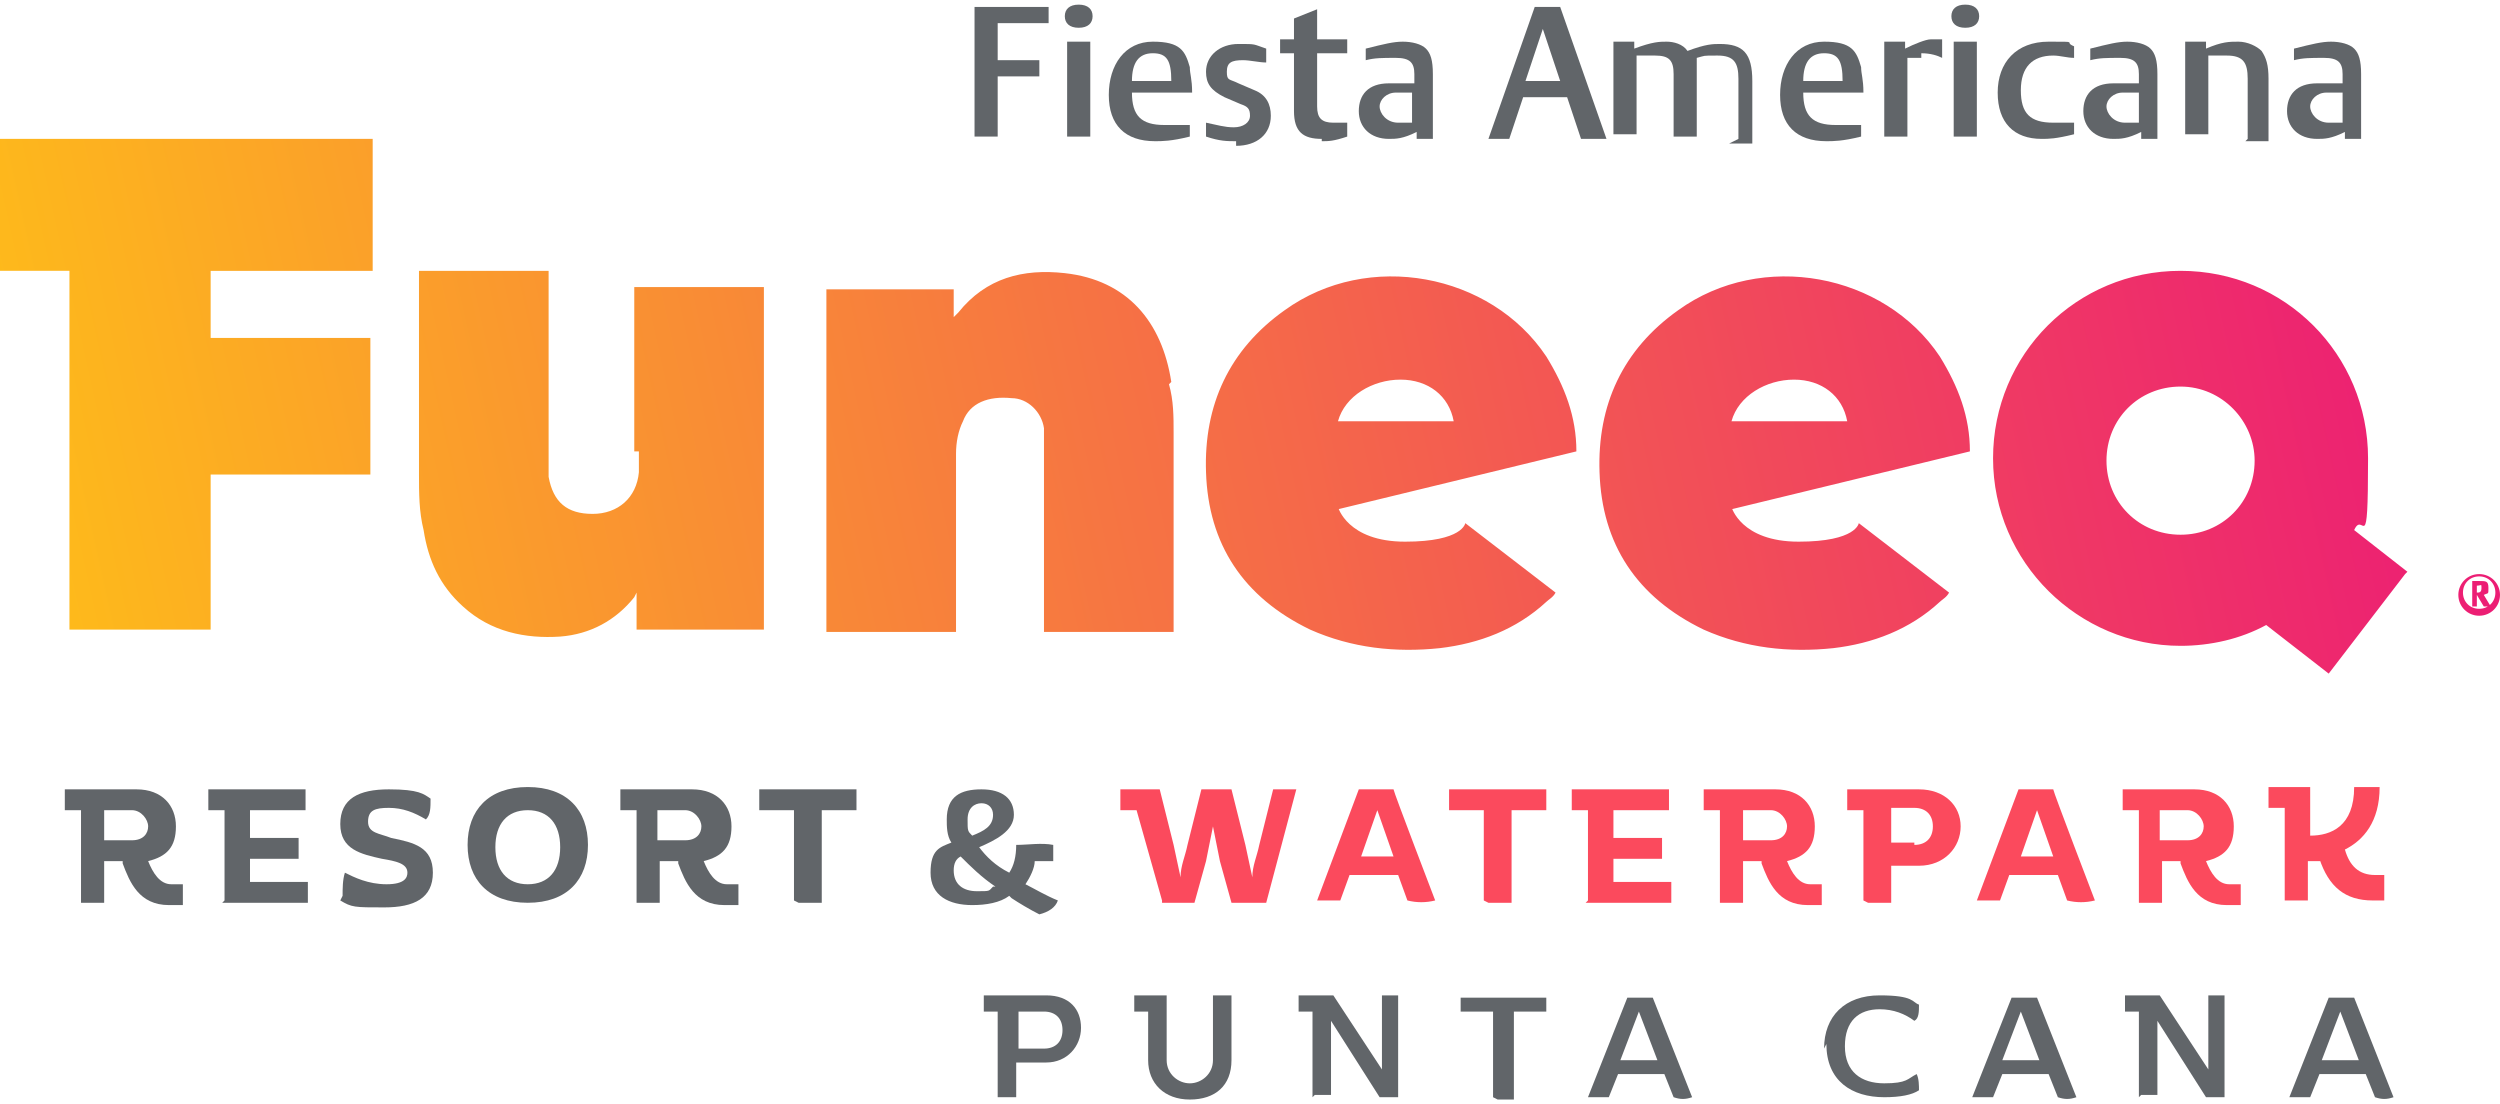 <?xml version="1.0" encoding="UTF-8"?>
<svg id="Layer_1" xmlns="http://www.w3.org/2000/svg" xmlns:xlink="http://www.w3.org/1999/xlink" version="1.1" viewBox="0 0 108 47.7">
  <!-- Generator: Adobe Illustrator 30.0.0, SVG Export Plug-In . SVG Version: 2.1.1 Build 123)  -->
  <defs>
    <style>
      .st0 {
        fill: none;
      }

      .st1 {
        fill: url(#linear-gradient1);
      }

      .st2 {
        fill: url(#linear-gradient);
      }

      .st3 {
        fill: #616569;
      }

      .st4 {
        fill: #fb4a5d;
      }
    </style>
    <linearGradient id="linear-gradient" x1="-3.6" y1="20.5" x2="105.2" y2="44.6" gradientTransform="translate(0 50) scale(1 -1)" gradientUnits="userSpaceOnUse">
      <stop offset="0" stop-color="#ffc415"/>
      <stop offset="1" stop-color="#ec1a76"/>
    </linearGradient>
    <linearGradient id="linear-gradient1" x1=".8" y1=".7" x2="109.6" y2="24.9" xlink:href="#linear-gradient"/>
  </defs>
  <g>
    <g>
      <g>
        <path class="st2" d="M0,6h16.1v5.7h-7v2.9h6.9v5.9h-6.9v6.7H3v-15.5H0v-5.7h0ZM50.6,16.5c-.4-2.6-1.9-4.4-4.6-4.7-1.8-.2-3.4.2-4.6,1.7,0,0-.2.2-.2.2v-1.2h-5.5s0,14.8,0,14.8h5.6v-.4c0-2.4,0-4.8,0-7.3,0-.5.1-1,.3-1.4.3-.8,1.1-1.1,2.1-1,.7,0,1.3.6,1.4,1.3,0,.3,0,.6,0,.9,0,2.5,0,5,0,7.5v.4h5.6c0-.1,0-.2,0-.3,0-2.8,0-5.5,0-8.3,0-.7,0-1.4-.2-2.1h0ZM27.6,19.5c0,.3,0,.6,0,.9-.1,1.1-.9,1.8-2,1.8-1.1,0-1.7-.5-1.9-1.6,0-.2,0-.4,0-.6,0-2.5,0-4.1,0-6.6v-1.7h-5.6s0,6.1,0,8.8c0,.8,0,1.6.2,2.4.2,1.3.7,2.4,1.7,3.3,1.2,1.1,2.7,1.4,4.2,1.3,1.3-.1,2.4-.7,3.2-1.7,0,0,.1-.2.1-.2v1.6h5.5v-14.8h-5.6s0,4.8,0,7.1h0ZM103.9,24.8l-3.3,4.3-2.7-2.1c-1.1.6-2.4.9-3.7.9-4.4,0-8.1-3.6-8.1-8.1s3.6-8.1,8.1-8.1,8.1,3.6,8.1,8.1-.2,2.2-.6,3.1l2.3,1.8h0ZM97.4,19.9c0-1.7-1.4-3.2-3.2-3.2s-3.2,1.4-3.2,3.2,1.4,3.2,3.2,3.2,3.2-1.4,3.2-3.2h0ZM57.8,21.9h0,0s.4,1.5,2.9,1.5,2.6-.8,2.6-.8l3.9,3c-.1.2-.3.3-.4.4-1.3,1.2-2.9,1.8-4.6,2-1.9.2-3.8,0-5.6-.8-2.9-1.4-4.4-3.7-4.5-6.8-.1-2.9,1-5.3,3.4-7,3.6-2.6,8.9-1.6,11.3,2,.8,1.3,1.3,2.6,1.3,4.1,0,0-10.3,2.5-10.3,2.5h0ZM62.8,18.2c-.2-1.1-1.1-1.8-2.3-1.8-1.2,0-2.4.7-2.7,1.8h5ZM74.8,21.9h0,0s.4,1.5,2.9,1.5,2.6-.8,2.6-.8l3.9,3c-.1.2-.3.3-.4.4-1.3,1.2-2.9,1.8-4.6,2-1.9.2-3.8,0-5.6-.8-2.9-1.4-4.4-3.7-4.5-6.8-.1-2.9,1-5.3,3.4-7,3.6-2.6,8.9-1.6,11.3,2,.8,1.3,1.3,2.6,1.3,4.1,0,0-10.3,2.5-10.3,2.5h0ZM79.8,18.2c-.2-1.1-1.1-1.8-2.3-1.8-1.2,0-2.4.7-2.7,1.8h5Z"/>
        <g>
          <path class="st3" d="M43.1.9v1.7h1.8v.7h-1.8v2.6h-1V.3h3.2v.7h-2.2Z"/>
          <path class="st3" d="M46.6,1.2c-.4,0-.6-.2-.6-.5s.2-.5.6-.5.6.2.6.5-.2.5-.6.5ZM46.1,6V1.8h1v4.1h-1Z"/>
          <path class="st3" d="M48.9,4c0,1,.4,1.4,1.4,1.4s.6,0,1.1,0v.5c-.8.2-1.2.2-1.5.2-1.3,0-2-.7-2-2s.7-2.3,1.9-2.3,1.4.4,1.6,1.1c0,.3.1.5.1,1.1h-2.7,0ZM49.8,2.3c-.6,0-.9.4-.9,1.2h1.7c0-.9-.2-1.2-.8-1.2Z"/>
          <path class="st3" d="M53.4,6.1c-.4,0-.7,0-1.3-.2v-.6c.5.1.8.2,1.2.2s.7-.2.7-.5-.1-.4-.4-.5l-.7-.3c-.6-.3-.8-.6-.8-1.1,0-.7.6-1.2,1.4-1.2s.6,0,1.2.2v.6c-.3,0-.7-.1-1-.1-.5,0-.7.1-.7.5s.1.3.5.5l.7.3c.5.2.7.6.7,1.1,0,.8-.6,1.3-1.5,1.3h0Z"/>
          <path class="st3" d="M57.1,6c-.8,0-1.2-.3-1.2-1.2v-2.5h-.6v-.6h.6v-.9l1-.4v1.3h1.3v.6h-1.3v2.3c0,.5.2.7.7.7s.4,0,.6,0v.6c-.6.2-.8.2-1.1.2h0Z"/>
          <path class="st3" d="M61.2,6v-.3c-.6.3-.9.3-1.2.3-.8,0-1.3-.5-1.3-1.2s.4-1.2,1.3-1.2c.4,0,.7,0,1.1,0v-.4c0-.5-.2-.7-.8-.7s-.9,0-1.3.1v-.5c.8-.2,1.2-.3,1.6-.3s.8.1,1,.3c.2.2.3.5.3,1.1v2.8h-.9ZM61.1,4c-.5,0-.5,0-.8,0-.4,0-.7.3-.7.6s.3.7.8.7.4,0,.6,0v-1.3h0Z"/>
          <path class="st3" d="M68.3,6l-.6-1.8h-1.9l-.6,1.8h-.9l2-5.7h1.1l2,5.7h-1ZM66.7,1.1l-.8,2.4h1.5l-.8-2.4h0Z"/>
          <path class="st3" d="M75.1,6v-2.6c0-.7-.2-1-.9-1s-.5,0-.9.1c0,.2,0,.3,0,.5v2.9h-1v-2.7c0-.6-.2-.8-.8-.8s-.6,0-.8,0v3.4h-1V1.8h.9v.3c.8-.3,1.1-.3,1.4-.3s.7.1.9.4c0,0,0,0,0,0,.8-.3,1.1-.3,1.4-.3,1,0,1.4.4,1.4,1.6v2.7h-1Z"/>
          <path class="st3" d="M77.9,4c0,1,.4,1.4,1.4,1.4s.6,0,1.1,0v.5c-.8.2-1.2.2-1.5.2-1.3,0-2-.7-2-2s.7-2.3,1.9-2.3,1.4.4,1.6,1.1c0,.3.1.5.1,1.1h-2.7,0ZM78.8,2.3c-.6,0-.9.4-.9,1.2h1.7c0-.9-.2-1.2-.8-1.2Z"/>
          <path class="st3" d="M83,2.5c-.2,0-.4,0-.6,0v3.4h-1V1.8h.9v.3c.4-.2.9-.4,1.1-.4s.3,0,.5,0v.8c-.2-.1-.5-.2-.9-.2h0Z"/>
          <path class="st3" d="M84.9,1.2c-.4,0-.6-.2-.6-.5s.2-.5.6-.5.6.2.6.5-.2.5-.6.5ZM84.4,6V1.8h1v4.1h-1Z"/>
          <path class="st3" d="M88.2,6c-1.2,0-1.9-.7-1.9-2s.8-2.2,2.2-2.2.6,0,1.1.2v.5c-.3,0-.6-.1-.9-.1-.9,0-1.4.5-1.4,1.5s.4,1.4,1.4,1.4.6,0,.9,0v.5c-.8.2-1.1.2-1.4.2h0Z"/>
          <path class="st3" d="M92.5,6v-.3c-.6.3-.9.3-1.2.3-.8,0-1.3-.5-1.3-1.2s.4-1.2,1.3-1.2c.4,0,.7,0,1.1,0v-.4c0-.5-.2-.7-.8-.7s-.9,0-1.3.1v-.5c.8-.2,1.2-.3,1.6-.3s.8.1,1,.3c.2.2.3.5.3,1.1v2.8h-.9ZM92.5,4c-.5,0-.5,0-.8,0-.4,0-.7.3-.7.6s.3.7.8.7.4,0,.6,0v-1.3h0Z"/>
          <path class="st3" d="M97.1,6v-2.6c0-.7-.2-1-.9-1s-.5,0-.8,0v3.4h-1V1.8h.9v.3c.7-.3,1-.3,1.4-.3s.8.2,1,.4c.2.3.3.6.3,1.2v2.7h-1Z"/>
          <path class="st3" d="M101.3,6v-.3c-.6.3-.9.3-1.2.3-.8,0-1.3-.5-1.3-1.2s.4-1.2,1.3-1.2c.4,0,.7,0,1.1,0v-.4c0-.5-.2-.7-.8-.7s-.9,0-1.3.1v-.5c.8-.2,1.2-.3,1.6-.3s.8.1,1,.3c.2.2.3.5.3,1.1v2.8h-.9ZM101.3,4c-.5,0-.5,0-.8,0-.4,0-.7.3-.7.6s.3.7.8.7.4,0,.6,0v-1.3h0Z"/>
        </g>
      </g>
      <path class="st1" d="M107.1,26.6c-.5,0-.9-.4-.9-.9s.4-.9.9-.9.9.4.9.9-.4.9-.9.9ZM107.1,24.9c-.4,0-.7.3-.7.7s.3.7.7.7.7-.3.7-.7-.3-.7-.7-.7ZM107.3,26.2l-.3-.5h0v.5h-.2v-1.1h.3c.3,0,.4,0,.4.3s0,.2-.2.3l.3.5h-.3ZM107,25.3h0v.3h0c.1,0,.2,0,.2-.2s0-.1-.2-.1h0Z"/>
    </g>
    <g>
      <path class="st3" d="M5.3,37.2h-.8v1.8c-.3,0-.7,0-1,0h0v-4h-.7c0-.3,0-.6,0-.9h3.1c1.1,0,1.7.7,1.7,1.6s-.4,1.3-1.2,1.5c.2.5.5,1,1,1s.3,0,.5,0c0,.3,0,.6,0,.9-.2,0-.3,0-.6,0-1.3,0-1.7-1-2-1.8h0ZM5.7,36.3c.5,0,.7-.3.7-.6s-.3-.7-.7-.7h-1.2v1.3h1.2Z"/>
      <path class="st3" d="M9.7,38.9v-3.9h-.7c0-.3,0-.6,0-.9h4.2c0,.3,0,.6,0,.9h-2.4v1.2h2.1c0,.3,0,.6,0,.9h-2.1v1h2.5c0,.3,0,.6,0,.9h-3.7c0,0,0,0,0,0Z"/>
      <path class="st3" d="M14.8,38.7c0-.3,0-.7.1-1,.4.2,1,.5,1.8.5s.9-.3.9-.5c0-.4-.5-.5-1.1-.6-.9-.2-1.8-.4-1.8-1.5s.8-1.5,2.1-1.5,1.5.2,1.8.4c0,.4,0,.7-.2.9-.5-.3-1-.5-1.6-.5s-.9.1-.9.6.5.5,1,.7c1,.2,1.8.4,1.8,1.5s-.8,1.5-2.1,1.5-1.4,0-1.9-.3h0Z"/>
      <path class="st3" d="M20.2,36.5c0-1.5.9-2.5,2.6-2.5s2.6,1,2.6,2.5-.9,2.5-2.6,2.5-2.6-1-2.6-2.5h0ZM24.2,36.6c0-1-.5-1.6-1.4-1.6s-1.4.6-1.4,1.6.5,1.6,1.4,1.6,1.4-.6,1.4-1.6Z"/>
      <path class="st3" d="M29.3,37.2h-.8v1.8c-.3,0-.7,0-1,0h0v-4h-.7c0-.3,0-.6,0-.9h3.1c1.1,0,1.7.7,1.7,1.6s-.4,1.3-1.2,1.5c.2.5.5,1,1,1s.3,0,.5,0c0,.3,0,.6,0,.9-.2,0-.3,0-.6,0-1.3,0-1.7-1-2-1.8h0ZM29.6,36.3c.5,0,.7-.3.7-.6s-.3-.7-.7-.7h-1.2v1.3h1.2Z"/>
      <path class="st3" d="M34.3,38.9v-3.9h-1.5c0-.3,0-.6,0-.9h4.2c0,.3,0,.6,0,.9h-1.5v4c-.3,0-.7,0-1,0h0Z"/>
      <path class="st3" d="M43.6,38.7c-.4.3-1,.4-1.6.4-1,0-1.8-.4-1.8-1.4s.4-1.1.9-1.3c-.2-.3-.2-.7-.2-1,0-1,.6-1.3,1.5-1.3s1.4.4,1.4,1.1-.8,1.1-1.5,1.4c.3.4.7.8,1.3,1.1.2-.3.3-.7.3-1.2.5,0,1.1-.1,1.6,0,0,.2,0,.5,0,.7h-.8c0,.3-.2.7-.4,1,.4.2.9.5,1.4.7-.1.3-.4.5-.8.6-.4-.2-.9-.5-1.2-.7h0ZM43,38.3c-.6-.4-1.1-.9-1.5-1.3-.2.1-.3.3-.3.6,0,.6.4.9,1,.9s.5,0,.7-.2h0ZM42.9,35.2c0-.3-.2-.5-.5-.5s-.6.2-.6.7,0,.5.2.7c.5-.2.9-.4.9-.9h0Z"/>
      <path class="st4" d="M50.2,38.9l-1.1-3.9h-.7c0-.3,0-.6,0-.9.4,0,1.2,0,1.7,0l.6,2.4c.1.5.2.9.3,1.4h0c0-.5.2-.9.3-1.4l.6-2.4c.4,0,.8,0,1.3,0l.6,2.4c.1.5.2.9.3,1.4h0c0-.5.2-.9.3-1.4l.6-2.4c.4,0,.6,0,1,0h0c0,0-1.3,4.9-1.3,4.9-.5,0-1,0-1.5,0l-.5-1.8c-.1-.5-.2-1-.3-1.5h0c-.1.5-.2,1-.3,1.5l-.5,1.8c-.5,0-1,0-1.4,0h0Z"/>
      <path class="st4" d="M56.9,38.9l1.8-4.8h1.5c0,.1,1.8,4.8,1.8,4.8h0c-.4.1-.8.1-1.2,0l-.4-1.1h-2.1l-.4,1.1c-.4,0-.6,0-1,0h0q0,0,0,0ZM60.2,37l-.7-2h0l-.7,2h1.5,0Z"/>
      <path class="st4" d="M64.1,38.9v-3.9h-1.5c0-.3,0-.6,0-.9h4.2c0,.3,0,.6,0,.9h-1.5v4c-.3,0-.7,0-1,0h0Z"/>
      <path class="st4" d="M68.6,38.9v-3.9h-.7c0-.3,0-.6,0-.9h4.2c0,.3,0,.6,0,.9h-2.4v1.2h2.1c0,.3,0,.6,0,.9h-2.1v1h2.5c0,.3,0,.6,0,.9h-3.7c0,0,0,0,0,0Z"/>
      <path class="st4" d="M76.1,37.2h-.8v1.8c-.3,0-.7,0-1,0h0v-4h-.7c0-.3,0-.6,0-.9h3.1c1.1,0,1.7.7,1.7,1.6s-.4,1.3-1.2,1.5c.2.5.5,1,1,1s.3,0,.5,0c0,.3,0,.6,0,.9-.2,0-.3,0-.6,0-1.3,0-1.7-1-2-1.8h0ZM76.5,36.3c.5,0,.7-.3.7-.6s-.3-.7-.7-.7h-1.2v1.3h1.2Z"/>
      <path class="st4" d="M80.5,38.9v-3.9h-.7c0-.3,0-.6,0-.9h3.1c1.1,0,1.8.7,1.8,1.6s-.7,1.7-1.8,1.7h-1.2v1.6c-.3,0-.7,0-1,0h0c0,0,0,0,0,0ZM82.7,36.5c.5,0,.8-.3.8-.8s-.3-.8-.8-.8h-1v1.5h1Z"/>
      <path class="st4" d="M85.4,38.9l1.8-4.8h1.5c0,.1,1.8,4.8,1.8,4.8h0c-.4.1-.8.1-1.2,0l-.4-1.1h-2.1l-.4,1.1c-.4,0-.6,0-1,0h0ZM88.7,37l-.7-2h0l-.7,2h1.5,0Z"/>
      <path class="st4" d="M94.2,37.2h-.8v1.8c-.3,0-.7,0-1,0h0v-4h-.7c0-.3,0-.6,0-.9h3.1c1.1,0,1.7.7,1.7,1.6s-.4,1.3-1.2,1.5c.2.5.5,1,1,1s.3,0,.5,0c0,.3,0,.6,0,.9-.2,0-.3,0-.6,0-1.3,0-1.7-1-2-1.8h0ZM94.5,36.3c.5,0,.7-.3.7-.6s-.3-.7-.7-.7h-1.2v1.3h1.2Z"/>
      <path class="st4" d="M100.3,37.2c-.2,0-.4,0-.6,0v1.7c-.3,0-.7,0-1,0h0v-4h-.7c0-.3,0-.6,0-.9.6,0,1.1,0,1.8,0h0v2.1c.9,0,1.9-.4,1.9-2.1.4,0,.7,0,1.1,0h0c0,1.5-.7,2.3-1.5,2.7.2.7.6,1.1,1.3,1.1s.2,0,.4,0c0,.4,0,.7,0,1.1-.2,0-.3,0-.5,0-1.2,0-1.9-.6-2.3-1.8h0Z"/>
    </g>
    <g>
      <path class="st3" d="M43.1,47.4v-3.7h-.6c0-.2,0-.4,0-.7h2.7c1,0,1.5.6,1.5,1.4s-.6,1.5-1.5,1.5h-1.3v1.5c-.2,0-.5,0-.8,0h0q0,0,0,0ZM45.1,45.3c.5,0,.8-.3.8-.8s-.3-.8-.8-.8h-1.1v1.6h1.1Z"/>
      <path class="st3" d="M49.6,45.8v-2.1h-.6c0-.2,0-.4,0-.7.5,0,.9,0,1.4,0h0v2.8c0,.6.5,1,1,1s1-.4,1-1v-2.8c.2,0,.5,0,.8,0h0c0,0,0,1,0,1v1.8c0,1.1-.7,1.7-1.8,1.7s-1.8-.7-1.8-1.7h0Z"/>
      <path class="st3" d="M56.7,47.4v-3.7h-.6c0-.2,0-.4,0-.7.5,0,1,0,1.5,0l2.1,3.2h0v-1.2c0,0,0-2,0-2,.2,0,.5,0,.7,0h0c0,0,0,1,0,1v3.4c-.3,0-.6,0-.8,0l-2.1-3.3h0v1.2s0,2,0,2c-.2,0-.5,0-.7,0h0c0,0,0,0,0,0Z"/>
      <path class="st3" d="M64.5,47.4v-3.7h-1.4c0-.2,0-.4,0-.6h3.7c0,.2,0,.4,0,.6h-1.4v3.8c-.2,0-.5,0-.7,0h0c0,0,0,0,0,0Z"/>
      <path class="st3" d="M68.6,47.4l1.7-4.3h1.1c0,0,1.7,4.3,1.7,4.3h0c-.3.1-.5.1-.8,0l-.4-1h-2l-.4,1c-.3,0-.4,0-.7,0h0q0,0,0,0ZM71.6,45.8l-.8-2.1h0l-.8,2.1h1.6Z"/>
      <path class="st3" d="M78.8,45.3c0-1.4.9-2.3,2.4-2.3s1.4.3,1.7.4c0,.3,0,.6-.2.7-.4-.3-.9-.5-1.5-.5-.9,0-1.5.5-1.5,1.6s.7,1.6,1.7,1.6,1-.2,1.4-.4c.1.2.1.5.1.7-.3.2-.8.3-1.5.3-1.4,0-2.5-.7-2.5-2.3h0Z"/>
      <path class="st3" d="M85.2,47.4l1.7-4.3h1.1c0,0,1.7,4.3,1.7,4.3h0c-.3.1-.5.1-.8,0l-.4-1h-2l-.4,1c-.3,0-.4,0-.7,0h0q0,0,0,0ZM88.1,45.8l-.8-2.1h0l-.8,2.1h1.6Z"/>
      <path class="st3" d="M92.4,47.4v-3.7h-.6c0-.2,0-.4,0-.7.5,0,1,0,1.5,0l2.1,3.2h0v-1.2c0,0,0-2,0-2,.2,0,.5,0,.7,0h0c0,0,0,1,0,1v3.4c-.3,0-.6,0-.8,0l-2.1-3.3h0v1.2s0,2,0,2c-.2,0-.5,0-.7,0h0c0,0,0,0,0,0Z"/>
      <path class="st3" d="M98.9,47.4l1.7-4.3h1.1c0,0,1.7,4.3,1.7,4.3h0c-.3.1-.5.1-.8,0l-.4-1h-2l-.4,1c-.3,0-.4,0-.7,0h0q0,0,0,0ZM101.9,45.8l-.8-2.1h0l-.8,2.1h1.6Z"/>
    </g>
  </g>
  <g>
    <rect class="st0" x="-536.8" y="-347.1" width="1400" height="612"/>
    <rect class="st0" x="-678" y="-487.6" width="141.2" height="141.2"/>
    <rect class="st0" x="863.2" y="264.4" width="141.2" height="141.2"/>
    <rect class="st0" x="-678" y="-487.6" width="1682.4" height="893"/>
  </g>
</svg>